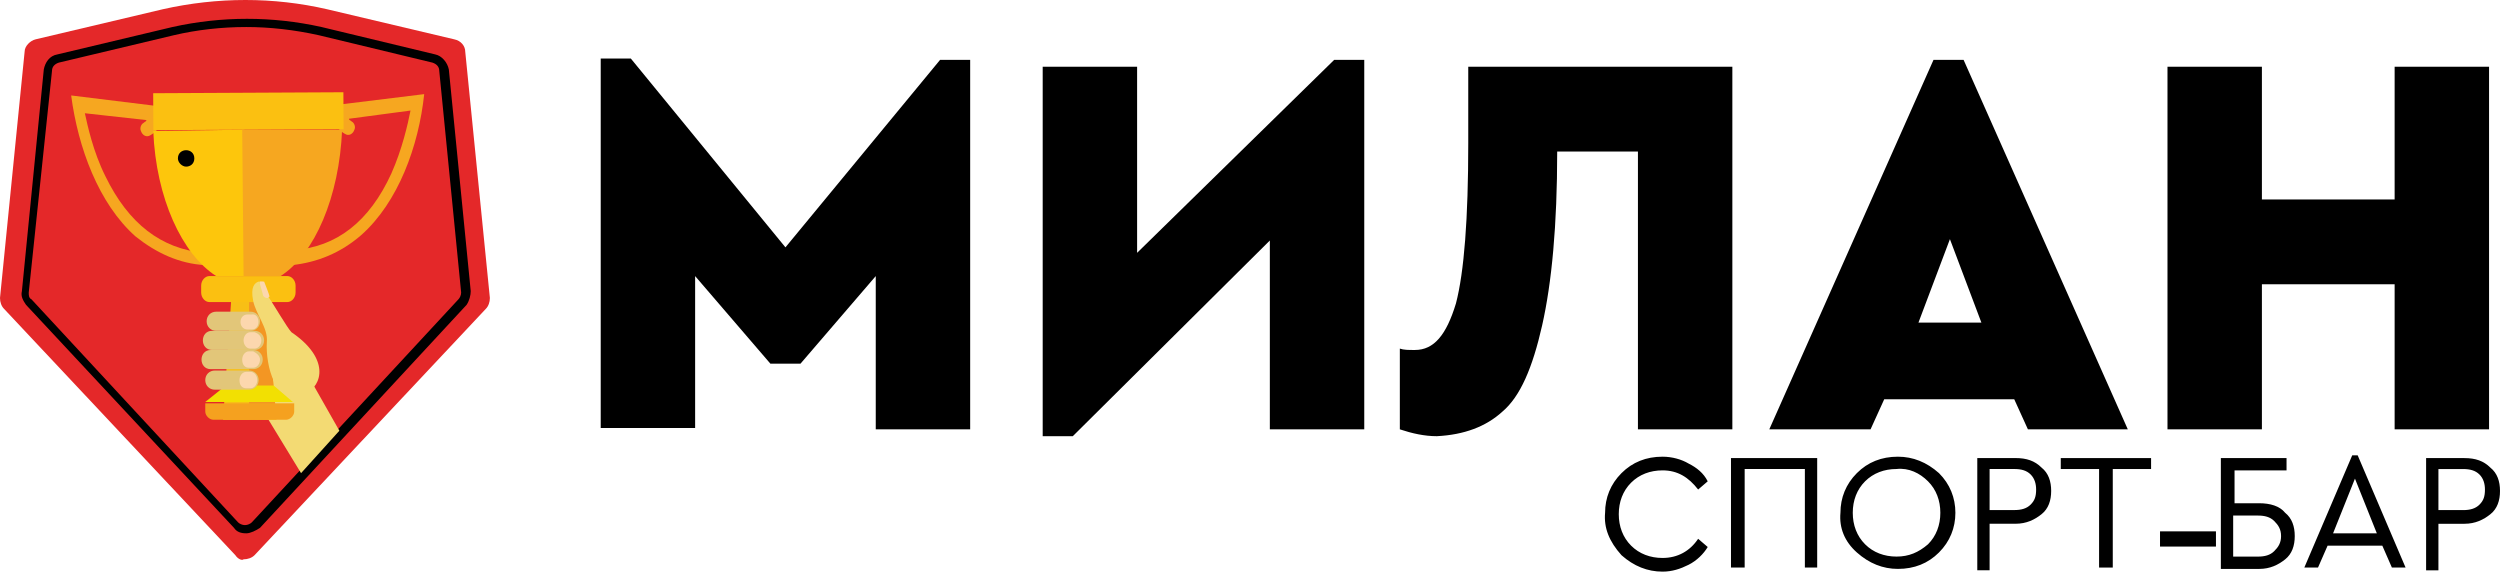<?xml version="1.0" encoding="UTF-8"?> <svg xmlns="http://www.w3.org/2000/svg" width="520" height="119" viewBox="0 0 520 119" fill="none"> <path d="M195.534 12.457H201.796V89.304H182.157V57.426L166.503 75.642H160.241L144.587 57.426V89.019H124.949V12.172H131.21L163.372 51.449L195.534 12.457ZM277.504 12.457H283.766V89.304H264.127V50.026L223.142 90.727H216.881V13.88H236.519V52.588L277.504 12.457ZM305.397 13.88H360.329V89.304H340.69V31.526H323.897C323.897 46.895 322.759 58.849 320.767 67.673C318.774 76.496 316.213 82.473 312.513 85.604C309.097 88.734 304.543 90.442 298.851 90.727C296.289 90.727 293.728 90.157 291.166 89.304V72.511C292.02 72.796 292.874 72.796 294.297 72.796C298.282 72.796 300.843 69.665 302.836 63.119C304.543 56.572 305.397 45.472 305.397 29.818V13.88ZM421.806 89.304L418.96 83.042H391.921L389.075 89.304H368.013L402.168 12.457H408.429L442.583 89.304H421.806ZM412.129 67.103L405.583 49.742L399.037 67.103H412.129ZM450.837 89.304V13.88H470.476V41.488H498.084V13.88H517.723V89.304H498.084V59.134H470.476V89.304H450.837Z" fill="black"></path> <path d="M48.955 115.484L0.854 64.253C0.285 63.684 0 62.83 0 61.976L5.123 10.744C5.123 9.606 6.262 8.467 7.4 8.183L33.87 1.921C45.254 -0.64 56.924 -0.64 68.024 1.921L94.493 8.183C95.917 8.467 96.77 9.606 96.77 10.744L101.894 61.976C101.894 62.83 101.609 63.684 101.04 64.253L52.939 115.484C52.37 116.053 51.516 116.338 50.662 116.338C50.377 116.623 49.524 116.338 48.955 115.484Z" fill="#E42829"></path> <path d="M51.234 110.931C50.095 110.931 49.241 110.646 48.672 109.792L5.41 63.399C4.841 62.546 4.272 61.692 4.556 60.553L9.11 14.445C9.395 13.022 10.248 11.599 11.956 11.314L35.864 5.622C46.111 3.345 56.641 3.345 66.888 5.622L90.511 11.314C91.934 11.599 93.073 13.022 93.357 14.445L97.911 60.553C97.911 61.407 97.627 62.546 97.057 63.399L54.08 109.792C53.226 110.362 52.087 110.931 51.234 110.931ZM51.234 5.622C46.111 5.622 40.987 6.191 36.149 7.329L12.241 13.022C11.387 13.306 10.818 13.876 10.818 14.73L5.979 60.838C5.979 61.407 5.979 61.976 6.548 62.261L49.526 108.654C49.811 108.938 50.38 109.223 50.949 109.223C51.518 109.223 52.087 108.938 52.372 108.654L95.35 62.261C95.634 61.976 95.919 61.407 95.919 60.838L91.365 14.73C91.365 13.876 90.796 13.306 89.942 13.022L66.319 7.329C61.195 6.191 56.072 5.622 51.234 5.622Z" fill="black"></path> <path d="M333.859 106.662C333.859 103.531 334.997 100.685 337.274 98.408C339.551 96.131 342.397 94.992 345.813 94.992C347.805 94.992 349.797 95.561 351.22 96.415C352.928 97.269 354.351 98.408 355.205 100.115L353.213 101.823C351.22 99.261 348.943 97.838 345.813 97.838C343.251 97.838 340.974 98.692 339.266 100.4C337.559 102.108 336.705 104.385 336.705 106.946C336.705 109.508 337.559 111.785 339.266 113.492C340.974 115.2 343.251 116.054 345.813 116.054C348.943 116.054 351.505 114.631 353.213 112.069L355.205 113.777C354.351 115.2 352.928 116.623 351.22 117.477C349.513 118.331 347.805 118.9 345.813 118.9C342.682 118.9 339.836 117.762 337.274 115.485C334.712 112.639 333.574 109.792 333.859 106.662ZM360.044 118.046V95.277H377.975V118.046H375.413V97.554H362.89V118.046H360.044ZM382.813 106.662C382.813 103.531 383.952 100.685 386.229 98.408C388.505 96.131 391.352 94.992 394.767 94.992C397.898 94.992 400.744 96.131 403.306 98.408C405.583 100.685 406.721 103.531 406.721 106.662C406.721 109.792 405.583 112.639 403.306 114.916C401.029 117.192 398.183 118.331 394.767 118.331C391.636 118.331 388.79 117.192 386.229 114.916C383.667 112.639 382.528 109.792 382.813 106.662ZM403.59 106.662C403.59 104.1 402.736 101.823 401.029 100.115C399.321 98.408 397.044 97.269 394.482 97.554C391.921 97.554 389.644 98.408 387.936 100.115C386.229 101.823 385.375 104.1 385.375 106.662C385.375 109.223 386.229 111.5 387.936 113.208C389.644 114.916 391.921 115.769 394.482 115.769C397.044 115.769 399.036 114.916 401.029 113.208C402.736 111.5 403.59 109.223 403.59 106.662ZM411.275 118.046V95.277H419.244C421.521 95.277 423.229 95.846 424.652 97.269C426.075 98.408 426.644 100.115 426.644 102.108C426.644 104.1 426.075 105.808 424.652 106.946C423.229 108.085 421.521 108.939 419.244 108.939H413.837V118.616H411.275V118.046ZM413.837 106.092H418.96C420.383 106.092 421.521 105.808 422.375 104.954C423.229 104.1 423.514 103.246 423.514 101.823C423.514 100.685 423.229 99.546 422.375 98.692C421.521 97.838 420.383 97.554 418.96 97.554H413.837V106.092Z" fill="black"></path> <path d="M436.61 118.051V97.558H428.641V95.281H447.425V97.558H439.456V118.051H436.61Z" fill="black"></path> <path d="M449.284 113.686V110.522H460.918V113.686H449.284Z" fill="black"></path> <path d="M461.939 118.051V95.281H475.6V97.843H464.785V104.674H469.908C472.185 104.674 474.177 105.243 475.316 106.666C476.739 107.804 477.308 109.512 477.308 111.505C477.308 113.497 476.739 115.205 475.316 116.343C473.893 117.482 472.185 118.335 469.908 118.335H461.939V118.051ZM464.5 115.774H469.623C471.046 115.774 472.185 115.489 473.039 114.635C473.893 113.781 474.462 112.928 474.462 111.505C474.462 110.081 473.893 109.228 473.039 108.374C472.185 107.52 471.046 107.235 469.623 107.235H464.5V115.774Z" fill="black"></path> <path d="M497.515 118.054L495.523 113.5H484.138L482.146 118.054H479.299L489.261 94.715H490.4L500.361 118.054H497.515ZM494.384 110.938L489.83 99.553L485.276 110.938H494.384ZM504.63 118.054V95.284H512.6C514.877 95.284 516.584 95.853 518.008 97.276C519.431 98.415 520 100.123 520 102.115C520 104.107 519.431 105.815 518.008 106.953C516.584 108.092 514.877 108.946 512.6 108.946H507.192V118.623H504.63V118.054ZM507.192 106.1H512.315C513.738 106.1 514.877 105.815 515.731 104.961C516.584 104.107 516.869 103.253 516.869 101.83C516.869 100.692 516.584 99.553 515.731 98.7C514.877 97.846 513.738 97.561 512.315 97.561H507.192V106.1Z" fill="black"></path> <path d="M51.519 80.201L62.619 98.416L70.589 89.593L58.635 68.531L51.519 80.201Z" fill="#F3DA73"></path> <path d="M42.695 55.148C37.287 54.864 32.449 52.587 28.179 49.171C20.495 42.34 16.225 30.671 14.802 19.855L33.303 22.132C34.156 24.979 33.303 26.971 31.31 28.109C30.456 28.679 29.602 28.109 29.318 27.256C29.033 26.686 29.318 25.832 29.887 25.548C30.172 25.263 30.456 25.263 30.456 24.979L17.648 23.555C18.218 26.117 19.356 31.525 21.918 36.648C26.756 46.61 33.587 51.733 42.41 52.587L42.695 55.148Z" fill="#F6A720"></path> <path d="M60.625 55.156C66.032 54.586 70.871 52.594 75.14 48.894C82.825 42.063 87.094 30.394 88.233 19.578L69.733 21.855C68.879 24.701 69.733 26.694 71.725 27.832C72.579 28.401 73.433 27.832 73.717 26.978C74.002 26.409 73.717 25.555 73.148 25.27C72.863 24.986 72.579 24.986 72.579 24.701L85.387 22.994C84.817 25.84 83.679 30.963 81.402 36.086C76.848 46.048 70.017 51.456 60.909 52.025L60.625 55.156Z" fill="#F6A720"></path> <path d="M57.494 87.316H46.394L48.386 58H54.932L57.494 87.031V87.316Z" fill="#F8BF15"></path> <path d="M57.495 87.031L51.803 87.316V58H54.934L57.495 87.031Z" fill="#F39623"></path> <path d="M59.489 87.31H44.405C43.551 87.31 42.697 86.456 42.697 85.602V83.894H61.197V85.602C61.197 86.456 60.343 87.31 59.489 87.31Z" fill="#F5A11F"></path> <path d="M60.913 83.611H42.697L46.966 80.195H56.928L60.913 83.611Z" fill="#F2E002"></path> <path d="M71.425 19.188L31.863 19.391L31.902 27.075L71.464 26.873L71.425 19.188Z" fill="#FBC011"></path> <path d="M50.664 26.973L50.949 57.427H44.972C37.856 52.873 32.449 41.204 31.879 27.257L50.664 26.973Z" fill="#FDC60C"></path> <path d="M71.157 26.973C70.588 40.919 65.465 52.873 58.349 57.427H50.664L50.38 26.973H71.157Z" fill="#F6A720"></path> <path d="M40.42 32.95C40.42 34.088 39.566 34.658 38.712 34.658C37.858 34.658 37.005 33.804 37.005 32.95C37.005 30.673 40.42 30.673 40.42 32.95Z" fill="black"></path> <path d="M61.48 60.837C61.48 61.976 60.626 62.83 59.772 62.83H43.549C42.695 62.83 41.841 61.976 41.841 60.837V59.414C41.841 58.276 42.695 57.422 43.549 57.422H59.772C60.626 57.422 61.48 58.276 61.48 59.414V60.837Z" fill="#FBC011"></path> <path d="M54.081 66.82C54.081 67.959 53.227 68.813 52.089 68.813H44.973C43.835 68.813 42.981 67.959 42.981 66.82C42.981 65.682 43.835 64.828 44.973 64.828H52.089C53.227 64.828 54.081 65.682 54.081 66.82Z" fill="#E2C679"></path> <path d="M52.372 68.534H51.518C49.526 68.534 49.526 65.404 51.518 65.404H52.372C54.08 65.119 54.364 68.534 52.372 68.534Z" fill="#FCD7AE"></path> <path d="M54.65 74.793C54.65 75.932 53.796 76.785 52.658 76.785H43.834C41.273 76.785 41.273 72.801 43.834 72.801H52.658C53.796 72.801 54.65 73.655 54.65 74.793Z" fill="#E2C679"></path> <path d="M53.797 79.063C53.797 80.201 52.943 81.055 51.805 81.055H44.689C43.551 81.055 42.697 80.201 42.697 79.063C42.697 77.924 43.551 77.07 44.689 77.07H51.805C52.943 77.07 53.797 77.924 53.797 79.063Z" fill="#E2C679"></path> <path d="M53.513 79.055C53.513 79.909 52.943 80.763 52.089 80.763H51.236C50.382 80.763 49.812 80.194 49.812 79.055C49.812 78.201 50.382 77.348 51.236 77.348H52.089C52.943 77.348 53.513 78.201 53.513 79.055Z" fill="#FCD7AE"></path> <path d="M54.08 74.786C54.08 75.64 53.511 76.494 52.657 76.494H51.803C50.949 76.494 50.38 75.924 50.38 74.786C50.38 73.932 50.949 73.078 51.803 73.078H52.657C53.226 73.363 54.08 73.932 54.08 74.786Z" fill="#FCD7AE"></path> <path d="M54.934 70.801C54.934 71.939 54.08 72.793 52.941 72.793H44.118C41.556 72.793 41.556 68.809 44.118 68.809H52.941C54.08 68.809 54.934 69.662 54.934 70.801Z" fill="#E2C679"></path> <path d="M54.363 70.805C54.363 71.659 53.794 72.513 52.94 72.513H52.086C51.232 72.513 50.663 71.659 50.663 70.805C50.663 69.951 51.232 69.098 52.086 69.098H52.94C53.794 69.382 54.363 69.951 54.363 70.805Z" fill="#FCD7AE"></path> <path d="M63.469 81.909C57.208 84.755 55.216 75.932 55.5 71.094C55.785 68.247 53.223 65.401 52.654 62.555C52.085 59.709 52.939 58.855 53.792 58.57C54.362 58.57 54.646 58.57 54.646 58.57C54.646 58.57 55.5 61.416 55.785 61.701C56.639 62.84 59.77 68.247 60.623 69.101C68.593 74.509 67.17 80.201 63.469 81.909Z" fill="#F3DA73"></path> <path d="M56.074 61.701C56.074 61.701 55.789 61.701 55.789 61.986H55.505C55.22 61.986 54.651 61.701 54.651 61.132L54.082 59.14C54.082 58.855 54.082 58.57 54.082 58.57C54.651 58.57 54.936 58.57 54.936 58.57C54.936 58.57 56.074 61.416 56.074 61.701Z" fill="#FCD7AE"></path> </svg> 